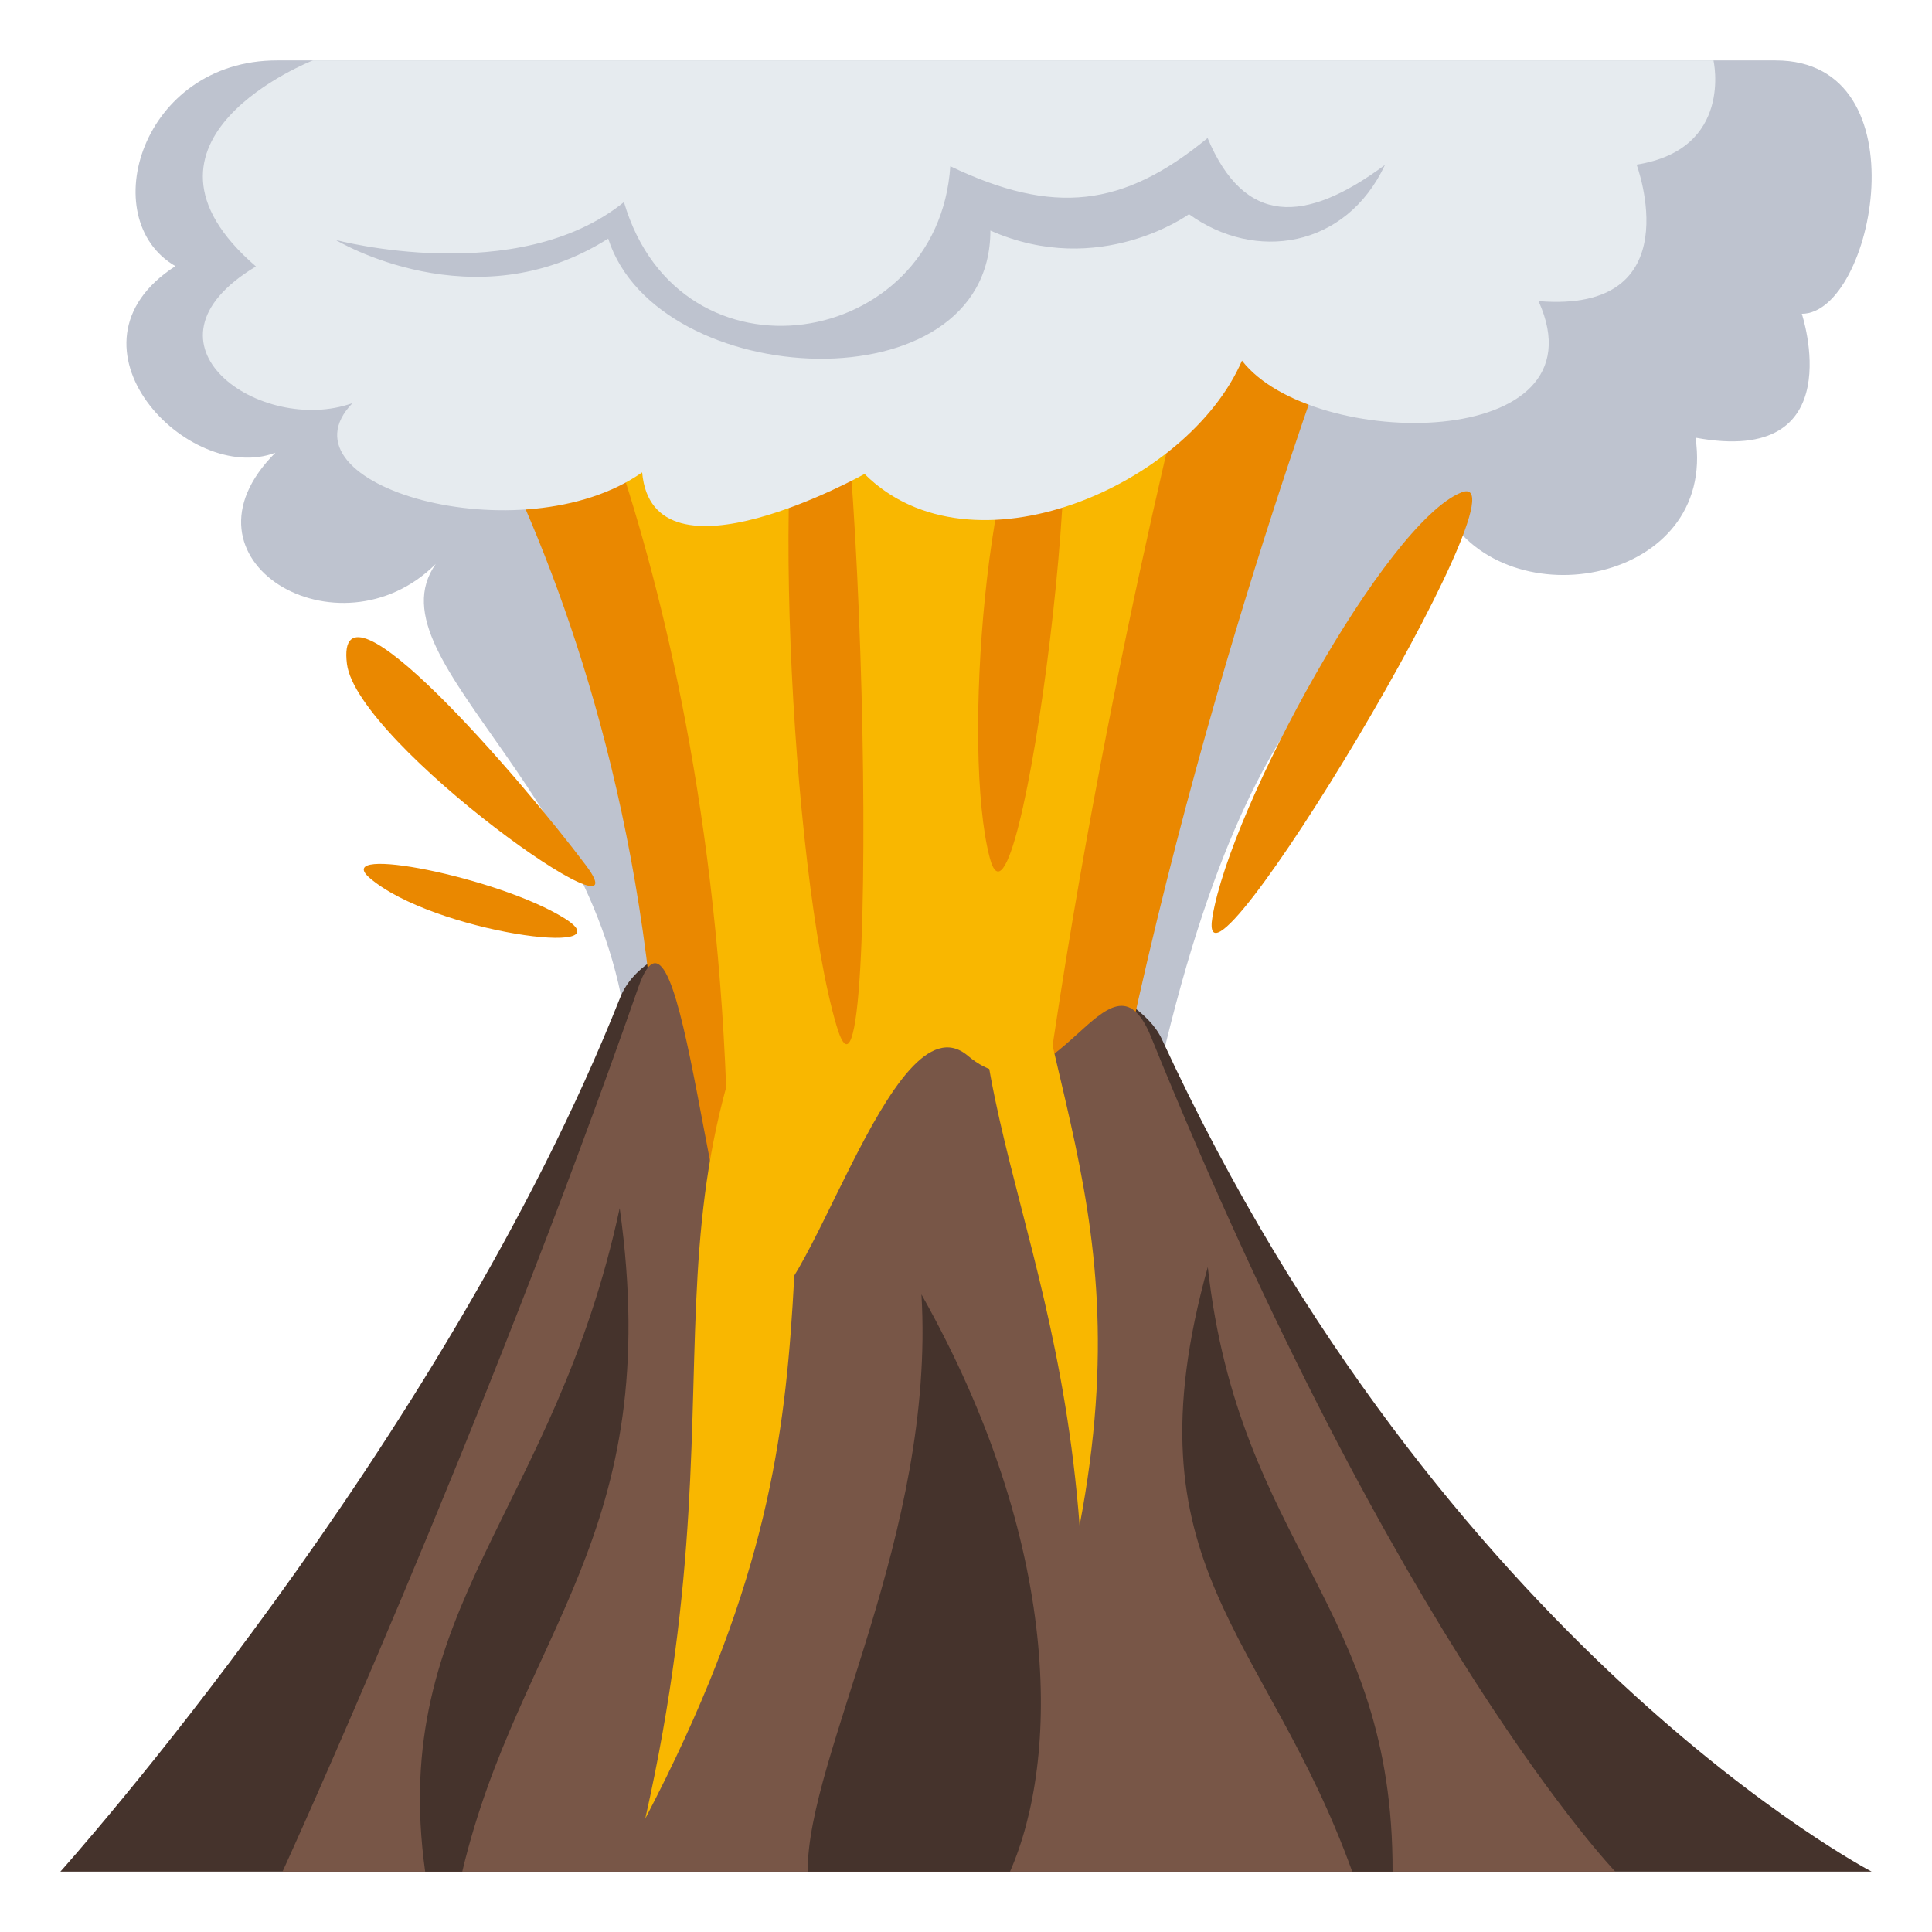 <svg xmlns="http://www.w3.org/2000/svg" width="64" height="64"><path fill="#BEC3CF" d="M9.123 14.997c-3.563 3.558 2.106 6.886 5.313 3.683-2.325 3.289 6.377 7.91 6.435 17.146 1.032 1.346 17.258.885 17.258.885 3.458-16.172 8.164-14.751 9.746-19.75 2.063 3.628 9.008 2.345 8.291-2.462 5.207.969 3.521-4.104 3.521-4.104 2.377 0 4.061-8.394-.871-8.394H9.182C4.685 2 3.123 7.256 5.81 8.816c-4.062 2.622.438 7.274 3.313 6.181z"/><path fill="#45332C" d="M38.485 34.417c-1.583-3.43-16.245-5.644-17.942-1.368C14.637 47.928 2 62 2 62h60s-14.195-7.393-23.515-27.583z"/><path fill="#EA8800" d="M21.438 47.104l15.144-8.503c2.751-14.877 7.872-28.266 7.872-28.266H13.888c0 .001 10.278 13.865 7.55 36.769z"/><path fill="#F9B700" d="M23.801 47.104l10.517-8.503c1.91-14.877 5.466-28.266 5.466-28.266H18.558c0 .001 7.137 13.865 5.243 36.769z"/><path fill="#785647" d="M38.128 34.344c-1.392-3.432-3.184 3.066-6.07.627-2.54-2.143-5.417 8.975-6.977 8.364-1.56-.606-2.442-14.906-3.934-10.632C15.953 47.584 9.359 62 9.359 62H53.51s-7.188-7.466-15.382-27.656z"/><path fill="#F9B700" d="M28.602 26.639c-8.598 12.749-3.646 17.679-7.227 33.607 7.712-14.749 2.894-19.406 7.227-33.607zm4.924-2.02c-3.199 10.255 1.359 14.416 2.237 25.916 2.18-11.455-2.231-15.457-2.237-25.916z"/><path fill="#EA8800" d="M12.248 29.085c2.098 1.8 8.609 2.673 6.44 1.328-2.167-1.352-7.755-2.459-6.44-1.328zm7.163-.418c-2.151-2.862-8.346-10.059-7.918-6.673.339 2.666 10.066 9.539 7.918 6.673zm28.997-12.354c-2.509 1.007-7.639 10.411-8.245 14.064-.649 3.894 10.753-15.077 8.245-14.064zm-13.802-3.862c-1.9 1.841-2.764 12.375-1.819 15.964 1.002 3.827 3.715-17.807 1.819-15.964zm-7.624-2.242c-1.587 3.092-.772 18.708.73 23.771 1.598 5.401.853-26.864-.73-23.771z"/><path fill="#45332C" d="M40.009 41.972C37.238 51.939 41.938 54.065 44.795 62h1.336c.025-8.854-5.082-10.737-6.122-20.028zm-19.481-1.951C18.367 50.091 12.867 53.252 14.084 62h1.229c1.887-7.928 6.738-11.128 5.215-21.979zm9.996 2.857c.469 7.947-3.793 15.281-3.768 19.122h6.702c1.636-3.726 1.738-10.814-2.934-19.122z"/><path fill="#E6EBEF" d="M8.477 8.826c-4.254 2.56.178 5.615 3.2 4.528-2.633 2.729 5.626 5.085 9.595 2.294.351 3.969 7.368.053 7.368.053 3.537 3.523 10.709.396 12.502-3.754 2.337 3.012 12.09 3.032 9.824-1.972 5.094.418 3.248-4.522 3.248-4.522C57.435 4.946 56.761 2 56.761 2H10.367s-6.745 2.635-1.89 6.826z"/><path fill="#BEC3CF" d="M20.147 7.904c1.621 5.072 12.661 5.629 12.661-.266 3.63 1.604 6.579-.543 6.579-.543 2.185 1.584 5.196 1.134 6.491-1.631-2.67 1.979-4.658 2.002-5.875-.891-2.797 2.301-5.104 2.568-8.523.934-.402 6.083-8.956 7.486-10.811 1.188-3.54 2.859-9.546 1.254-9.546 1.254s4.578 2.778 9.024-.045z"/></svg>